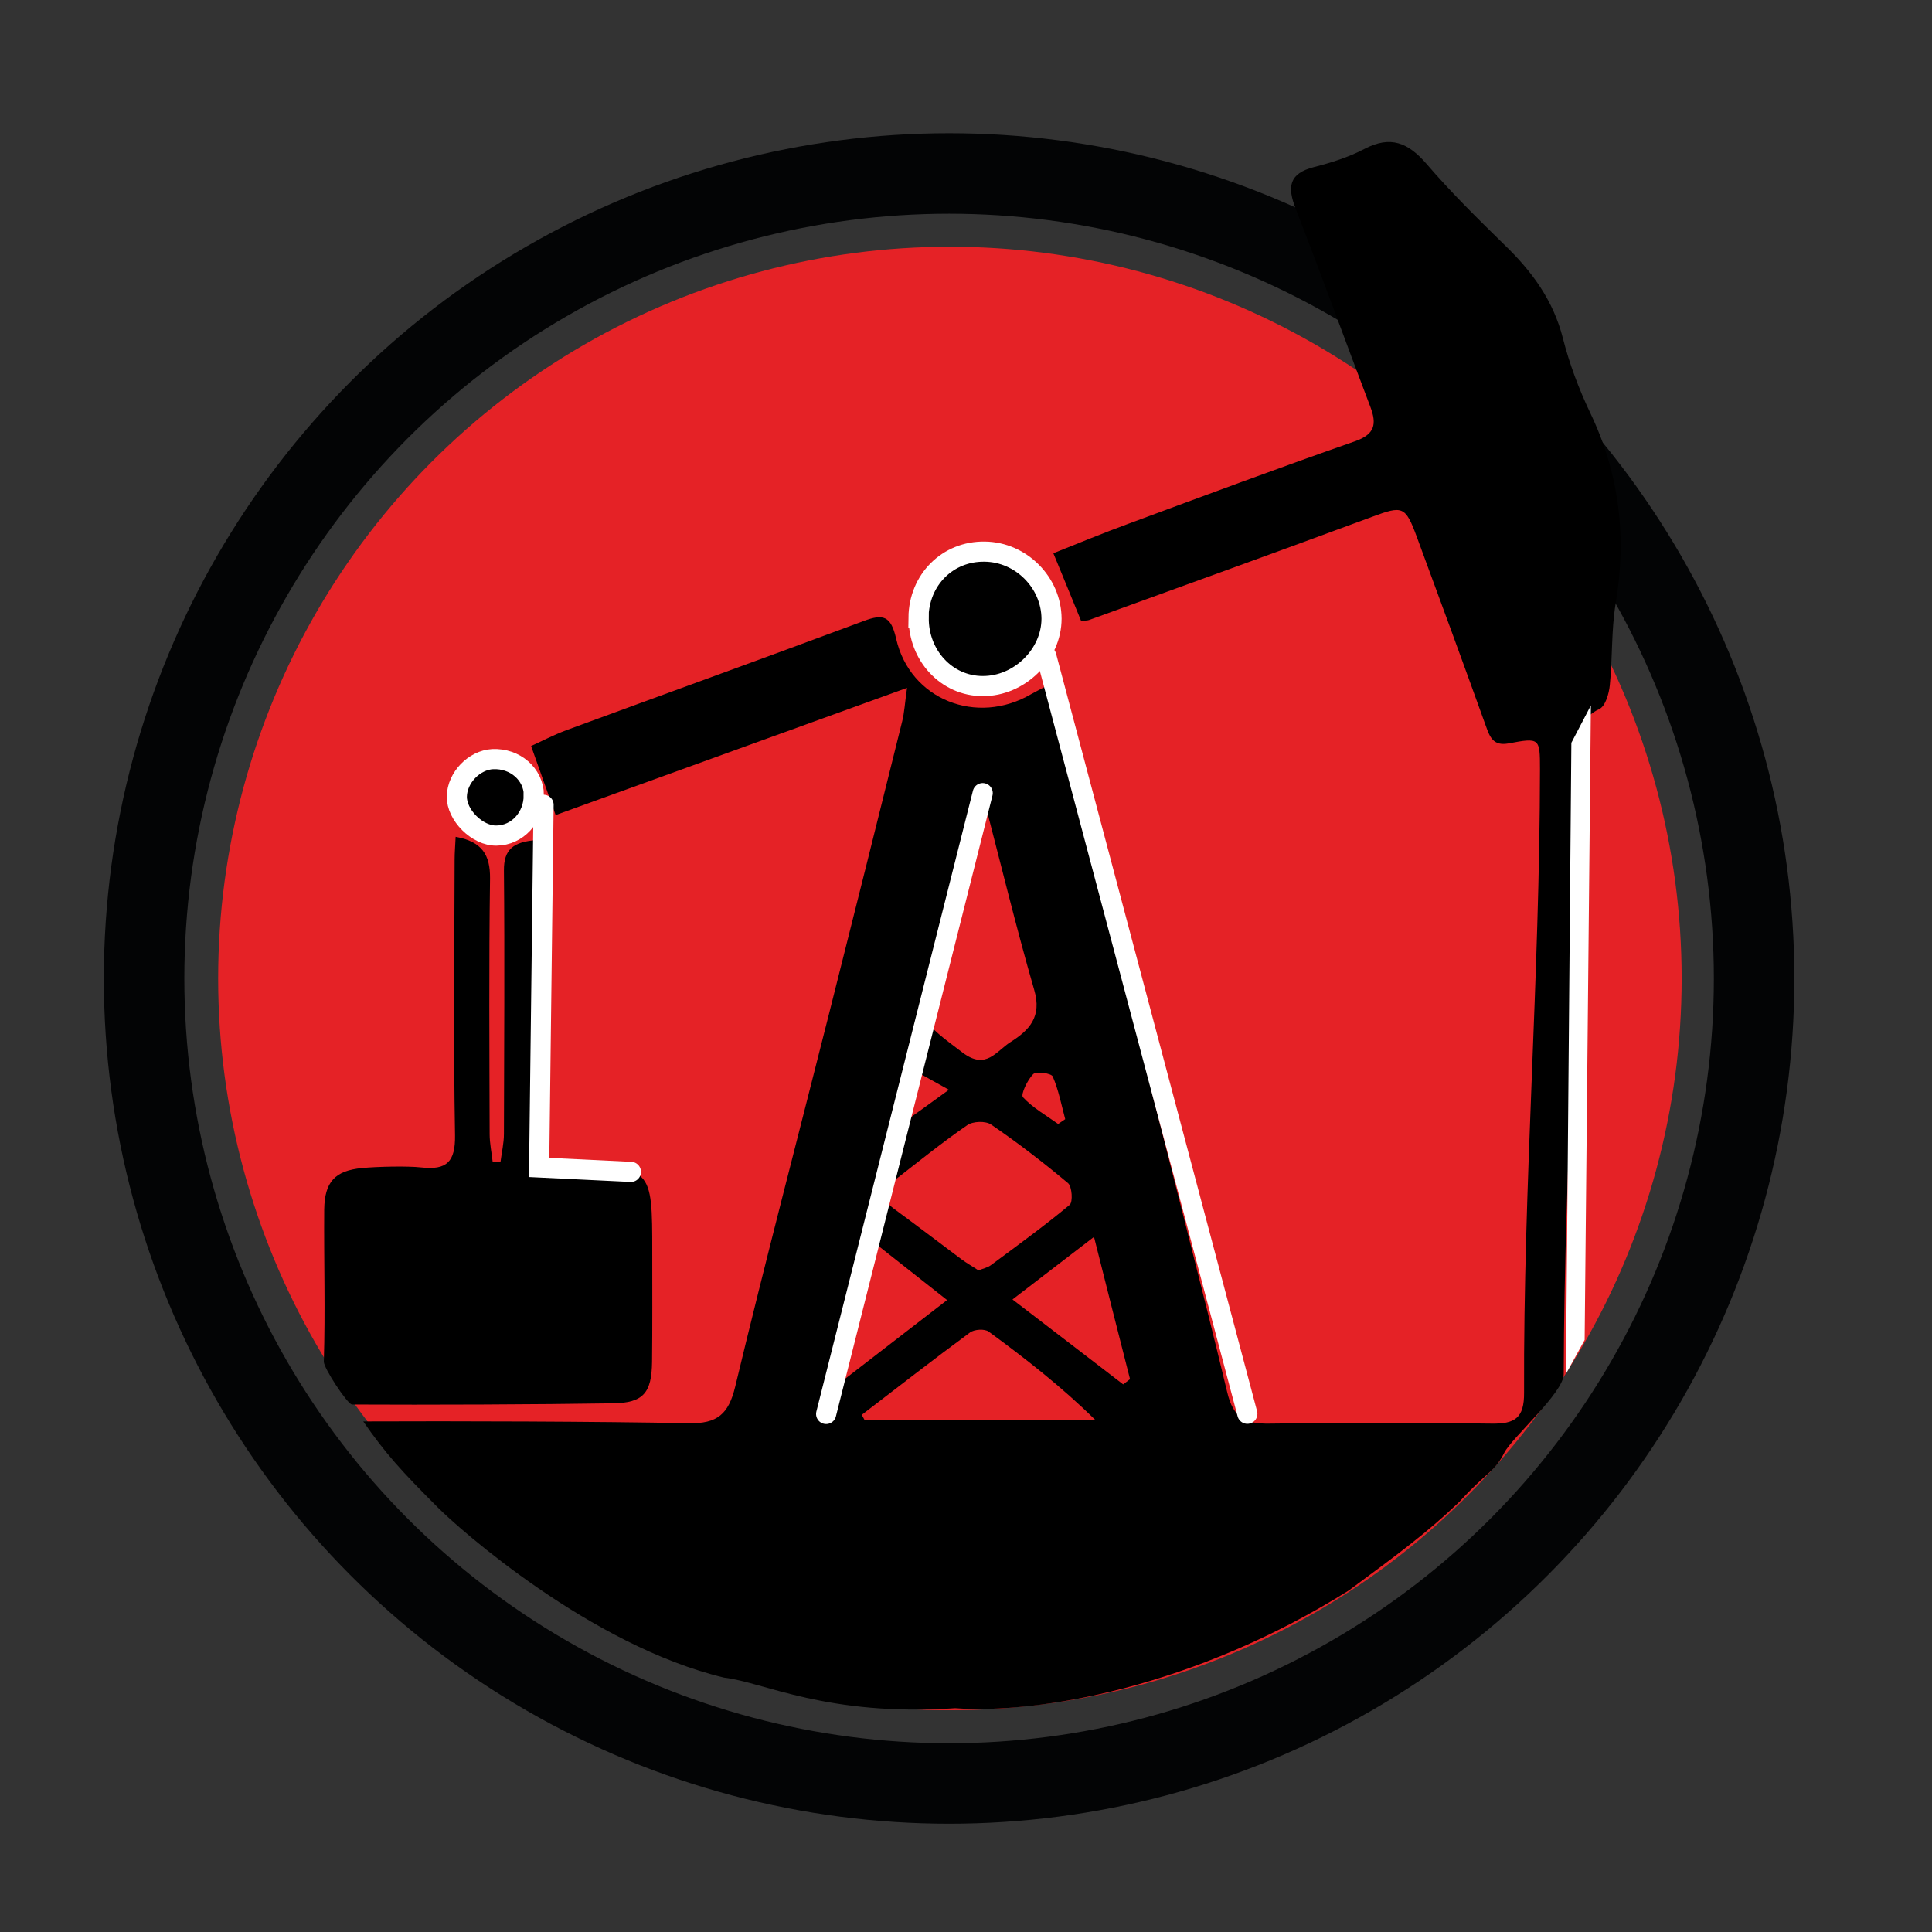<svg xmlns="http://www.w3.org/2000/svg" viewBox="0 0 96 96"><rect x="0" y="0" width="96" height="96" fill="#333333" stroke="none"/><defs><style>      .cls-1, .cls-2 {        stroke: #fff;      }      .cls-1, .cls-2, .cls-3 {        stroke-miterlimit: 10;      }      .cls-2 {        stroke-linecap: round;      }      .cls-2, .cls-3 {        fill: none;      }      .cls-3 {        stroke: #030405;        stroke-width: 4px;      }      .cls-4, .cls-5, .cls-6 {        stroke-width: 0px;      }      .cls-5 {        fill: #fff;      }      .cls-6 {        fill: #e52226;      }    </style></defs><g id="reds"><circle class="cls-6" cx="47.2" cy="48.62" r="36.36"></circle></g><g id="Layer_1" data-name="Layer 1"><circle class="cls-3" cx="47.16" cy="48.62" r="40"></circle><path class="cls-4" d="m53.71,30.83c-.42-1.03-.84-2.06-1.37-3.34,1.23-.49,2.49-1.01,3.77-1.48,3.73-1.38,7.46-2.77,11.21-4.08,1-.35,1.1-.85.77-1.72-1.25-3.28-2.44-6.58-3.71-9.84-.42-1.08-.34-1.75.92-2.07.86-.22,1.72-.49,2.5-.9,1.3-.68,2.17-.31,3.08.74,1.21,1.41,2.54,2.72,3.87,4.02,1.37,1.32,2.43,2.76,2.91,4.65.32,1.26.79,2.51,1.35,3.69,1.46,3.04,1.83,6.19,1.27,9.5-.22,1.33-.15,2.7-.29,4.05-.04.42-.22,1.04-.52,1.18-.87.41-.96,1.06-.96,1.87.01,10.84-.78,20.34-.81,31.18,0,.93-2.57,3.15-2.95,3.9-.51,1.01-.87.94-2.24,2.45-1.59,1.52-2.96,2.53-5.49,4.4-7.72,4.84-15.45,6.14-19.56,5.85-6.35.43-9.53-1.3-11.48-1.52-6.64-1.59-13.18-7.4-14.22-8.45-1.8-1.8-2.62-2.7-3.71-4.28,4.53-.02,11.64,0,16.17.09,1.42.03,1.98-.45,2.31-1.81,1.49-6.2,3.11-12.37,4.67-18.56,1.22-4.83,2.43-9.67,3.63-14.51.11-.44.13-.89.24-1.66-6.01,2.18-11.78,4.26-17.46,6.32-.42-1.18-.77-2.17-1.22-3.43.45-.2,1.09-.54,1.76-.79,4.92-1.81,9.85-3.59,14.76-5.42.98-.37,1.36-.26,1.62.88.69,3.03,4.01,4.33,6.71,2.75.21-.12.44-.23.81-.43.18.53.37.98.49,1.44,1.4,5.57,2.78,11.15,4.18,16.73,1.42,5.65,2.9,11.29,4.26,16.95.3,1.27.89,1.58,2.11,1.56,3.94-.06,7.08-.05,11.01,0,1.17.02,1.64-.27,1.63-1.54-.04-10.33.78-20.66.79-30.99,0-1.54-.02-1.56-1.56-1.27-.76.14-.93-.31-1.13-.87-1.13-3.14-2.28-6.28-3.44-9.42-.56-1.51-.7-1.53-2.21-.97-4.68,1.73-9.38,3.43-14.07,5.13-.11.04-.25.02-.43.03Zm-4.89,8.58c-.22.5-.31.64-.35.78-.77,2.94-1.54,5.87-2.31,8.81-.45,1.73-.31,1.81,1.68,3.31,1.16.87,1.66-.08,2.37-.53.94-.59,1.57-1.26,1.18-2.59-.9-3.11-1.66-6.27-2.58-9.79Zm-.21,23.72c.24-.1.46-.14.62-.26,1.32-.98,2.66-1.95,3.92-3,.17-.14.12-.91-.08-1.08-1.23-1.03-2.5-2.01-3.82-2.91-.27-.19-.91-.17-1.19.03-1.25.86-2.43,1.82-3.63,2.75-.6.46-.67.92,0,1.41,1.12.82,2.23,1.67,3.34,2.5.27.2.56.36.84.55Zm-5.79,7.18c.05.08.1.17.14.25h11.47c-1.69-1.66-3.47-3.05-5.3-4.39-.2-.15-.71-.12-.93.04-1.82,1.34-3.6,2.73-5.39,4.1Zm7.49-5.74c1.99,1.52,3.74,2.87,5.5,4.22l.34-.26c-.57-2.24-1.14-4.48-1.79-7.07-1.43,1.1-2.61,2-4.05,3.11Zm-7.21-3.1c-.64,2.61-1.18,4.8-1.73,7,.13.08.26.15.38.23,1.71-1.32,3.42-2.64,5.31-4.1-1.32-1.04-2.51-1.98-3.97-3.13Zm9.48-5.62c.12-.08.23-.16.35-.24-.19-.71-.33-1.45-.62-2.12-.07-.16-.81-.27-.97-.12-.29.29-.63,1.02-.51,1.15.49.53,1.15.9,1.75,1.33Zm-5.43-1.7c-.75-.42-1.24-.69-1.74-.97-.29.75-.57,1.5-.86,2.25.15.09.3.18.45.27.62-.44,1.24-.89,2.15-1.55Z"></path><path class="cls-4" d="m22.64,41.58c1.32.24,1.72.9,1.71,2.07-.06,4.23-.03,8.47-.02,12.7,0,.46.1.92.15,1.38.13,0,.26,0,.39,0,.06-.46.17-.93.17-1.39.01-4.36.04-8.72,0-13.08-.01-1.05.45-1.43,1.64-1.52,0,.57,0,1.05,0,1.53,0,4.4.03,8.8-.02,13.21-.01,1.15.36,1.58,1.54,1.55,4.21-.08,4.21-.05,4.21,4.19,0,1.82.01,3.64-.01,5.46-.02,1.54-.44,2.03-1.94,2.05-3.81.06-9.17.08-12.98.06-.26-.08-1.4-1.82-1.39-2.13.08-2.5,0-5.06.02-7.56.02-1.37.53-1.93,1.88-2.06.71-.07,2.24-.11,2.95-.03,1.26.14,1.69-.28,1.67-1.6-.08-4.57-.03-9.14-.02-13.71,0-.33.03-.66.05-1.1Z"></path><path class="cls-1" d="m45.64,30.69c.02-1.88,1.45-3.31,3.29-3.28,1.81.02,3.31,1.54,3.32,3.33,0,1.79-1.6,3.36-3.42,3.35-1.79,0-3.2-1.52-3.18-3.4Z"></path><path class="cls-1" d="m26.52,39.51c.01,1.1-.81,2-1.85,2.01-.95.02-1.99-1.02-1.97-1.95.02-.93.86-1.8,1.78-1.85,1.12-.05,2.03.75,2.05,1.79Z"></path><polygon class="cls-5" points="79.05 35.05 78.74 66.58 77.81 68.27 78.08 36.91 79.05 35.05"></polygon><line class="cls-2" x1="61.98" y1="70.25" x2="51.99" y2="32.6"></line><polyline class="cls-2" points="27.01 39.99 26.79 58.01 31.35 58.23"></polyline><line class="cls-2" x1="48.83" y1="39.41" x2="41.05" y2="70.26"></line></g></svg>